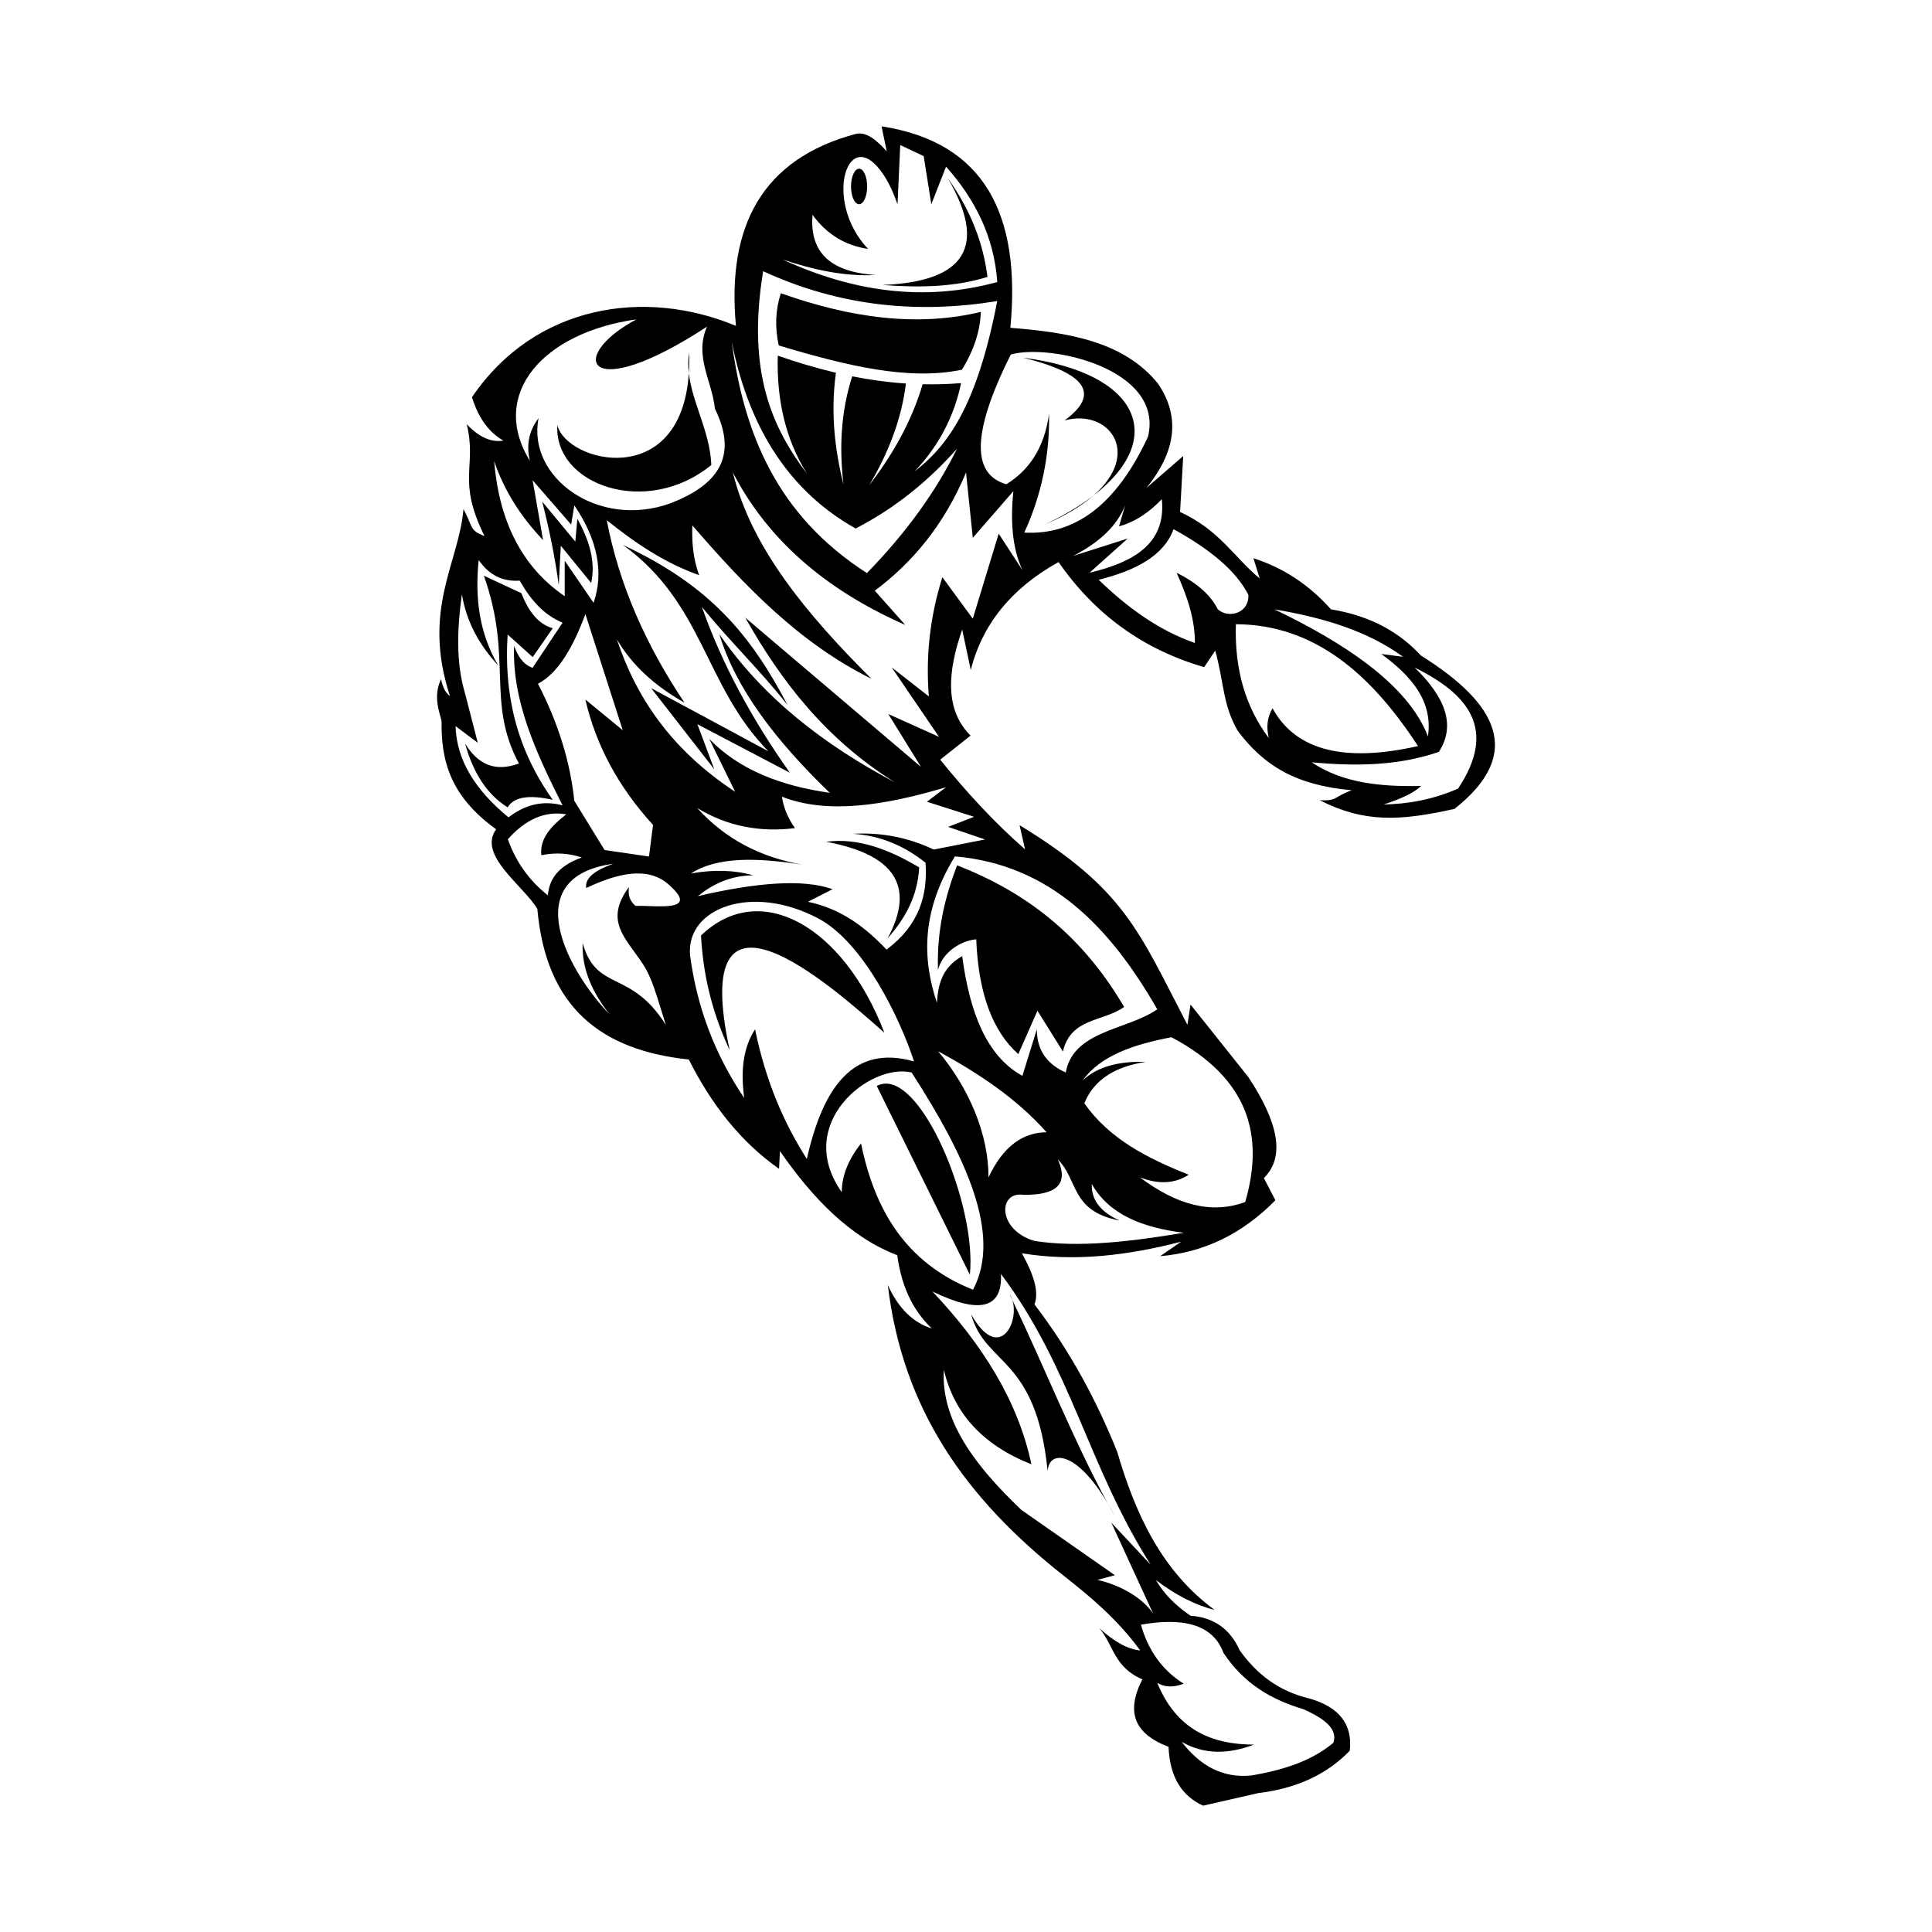 <?xml version="1.0" encoding="utf-8"?>
<!-- Generator: Adobe Illustrator 16.0.0, SVG Export Plug-In . SVG Version: 6.00 Build 0)  -->
<!DOCTYPE svg PUBLIC "-//W3C//DTD SVG 1.1//EN" "http://www.w3.org/Graphics/SVG/1.1/DTD/svg11.dtd">
<svg version="1.1" id="Layer_1" xmlns="http://www.w3.org/2000/svg" xmlns:xlink="http://www.w3.org/1999/xlink" x="0px" y="0px"
	 width="864px" height="864px" viewBox="0 0 864 864" enable-background="new 0 0 864 864" xml:space="preserve">
<g>
	<path d="M430.167,165.33c5.336-8.617,8.16-17.234,8.476-25.851c-28.902,6.95-58.877,2.502-89.453-8.339
		c-2.406,7.412-2.72,15.196-0.941,23.35C378.721,163.616,406.395,170.317,430.167,165.33z"/>
	<path d="M635.48,293.18c-9.187-9.826-21.405-17.56-40.286-20.693c-9.739-10.963-21.293-18.579-34.665-22.85l2.81,9.054
		c-11.867-9.916-17.829-21.505-35.602-29.748l1.405-25.005l-16.396,14.228c12.509-15.521,15.667-31.041,5.153-46.561
		c-15.176-18.832-39.929-22.968-66.053-25.005c4.758-50.25-11.254-82.98-57.618-90.104l2.342,11.21
		c-4.685-5.245-9.369-9.058-14.053-7.761c-41.231,11.079-57.612,40.739-53.403,85.793c-40.626-16.946-89.85-9.638-118.05,31.903
		c2.867,9.254,7.551,15.721,14.054,19.4c-5.464,0.902-10.929-1.542-16.396-7.329c4.686,19.112-4.56,24.75,7.944,50.006
		c-6.838-2.589-4.975-3.868-9.39-12.034c-2.119,24.302-18.737,44.793-6.049,83.603c-2.835-2.122-3.516-5.623-4.008-7.57
		c-3.744,8.047-0.486,15.191,0.26,18.78c-0.269,17.99,4.072,33.716,24.405,48.36c-8.45,11.602,12.329,25.273,18.418,35.619
		c3.899,44.266,28.695,63.22,67.732,67.344c10.045,19.953,23.043,36.736,40.356,48.885l0.398-7.928
		c14.838,21.375,31.569,38.568,52.466,46.562c1.746,13.012,6.445,24.211,15.46,32.765c-8.377-2.564-14.935-9.032-19.676-19.402
		c6.605,55.241,34.406,95.076,78.635,129.964c11.876,9.366,23.694,19.099,34.262,33.432c-5.484-0.519-11.573-3.823-18.269-9.916
		c6.402,7.616,6.441,17.323,19.206,22.85c-8.367,16.331-1.736,24.997,11.711,30.179c0.58,14.176,6.396,22.156,15.459,26.298
		l24.701-5.631c16.562-1.994,30.378-8.03,40.882-18.944c1.336-11.661-4.599-19.423-17.802-23.279
		c-14.551-3.421-24.105-11.442-31.385-21.556c-4.311-9.634-11.65-14.808-22.018-15.521c-6.972-4.759-12.124-10.076-15.46-15.95
		c8.744,6.684,17.489,11.139,26.233,13.364c-23.886-17.601-35.45-43.053-43.565-70.703c-9.042-22.493-20.696-44.585-37.008-65.962
		c2.217-5.734-0.565-13.77-5.621-22.85c23.736,3.922,47.468,0.942,71.204-5.172l-9.368,6.466c19.6-1.646,36.774-9.979,51.528-25.005
		l-5.152-9.916c9.888-9.756,6.107-25.475-7.026-45.267l-25.765-32.335l-1.405,9.055c-22.025-42.362-28.041-60.5-75.051-89.281
		l2.439,10.817c-13.29-11.587-25.863-25.162-37.943-40.095l13.586-10.777c-11.476-11.417-10.453-28.202-3.748-47.424l3.831,18.068
		c5.214-20.543,18.302-36.625,39.267-48.246c16.251,23.469,37.956,39.133,65.113,46.992l4.95-7.395
		c4.06,14.802,3.254,23.975,10.04,35.849c11.71,15.612,25.981,24.364,51.021,26.597c-8.12,2.888-6.259,4.901-14.377,4.444
		c19.758,10.076,35.72,9.417,60.326,3.88C681.771,337.021,669.616,314.538,635.48,293.18z M627.468,293.737l-9.729-1.279
		c13.28,9.783,23.153,20.91,20.848,36.839c-9.06-23.482-38.196-42.178-68.662-56.794
		C591.295,276.125,611.289,281.923,627.468,293.737z M363.347,96.062c6.338,8.675,14.626,13.762,24.865,15.257
		c-20.611-21.657-8.875-57.065,6.948-33.093c2.499,3.786,4.51,8.246,6.216,13.125l1.22-26.474l10.481,4.936l3.413,21.538
		l6.583-16.826c13.123,14.677,21.494,31.54,22.916,51.601c-33.054,9.031-64.948,4.207-96.052-10.096
		c13.896,4.674,27.792,7.667,41.687,6.956C369.399,121.537,362.167,111.272,363.347,96.062z M341.28,121.288
		c34.896,16.049,69.792,19.022,104.687,13.346c-9.215,47.871-22.665,65.127-36.972,76.201c10.74-11.293,17.673-24.46,20.798-39.5
		c-5.841,0.472-11.562,0.625-17.178,0.501c-5.166,17.341-13.76,31.929-23.933,45.248c8.378-14.176,14.438-29.167,16.448-45.578
		c-8.206-0.542-16.196-1.659-24.02-3.217c-5.152,16.122-5.807,32.243-3.902,48.364c-3.912-15.725-5.819-32.117-3.38-49.951
		c-8.843-2.088-17.486-4.702-26.006-7.65c-0.557,19.776,3.486,37.515,13.08,52.797C345.42,191.341,333.87,166.575,341.28,121.288z
		 M382.653,236.349c17.965-9.271,32.739-21.477,45.33-35.691c-9.402,19.159-22.832,37.7-40.293,55.623
		c-40.347-25.875-55.034-62.648-60.439-103.365C335.331,193.473,354.427,220.512,382.653,236.349z M284.562,142.835
		c-31.261,16.703-22.738,38.831,31.616,3.232c-5.854,13.292,2.341,24.427,3.513,36.641c10.933,22.212,0.393,34.545-19.907,42.386
		c-32.234,11.646-64.175-11.644-58.938-38.076c-4.814,6.346-5.335,12.692-3.902,19.039
		C218.552,176.134,242.971,148.687,284.562,142.835z M242.859,241.527l-4.665-26.747l17.223,19.813l1.436-8.586
		c10.392,15.395,13.263,29.922,8.611,43.587l-12.917-18.822v15.85c-19.167-13.071-29.333-33.508-31.574-60.427
		C225.604,219.812,233.213,231.373,242.859,241.527z M292.033,368.919l-1.804,14.123l-19.86-2.908l-13.541-22.014
		c-1.806-17.447-7.221-34.893-16.25-52.339c9.105-4.775,15.723-16.405,21.214-31.152l16.701,51.923l-16.701-13.708
		C266.456,333.196,276.536,351.889,292.033,368.919z M203.729,324.729l9.928,7.428l-5.835-22.632
		c-3.827-13.007-3.487-27.933-1.25-43.729c2.103,12.749,8.09,22.994,16.255,31.837c-8.553-14.505-10.506-30.442-8.752-47.182
		c4.598,6.695,10.711,9.765,18.338,9.207c4.8,8.463,10.736,15.357,19.174,18.796l-13.413,20.191
		c-4.118-1.395-6.568-5.091-8.261-9.834c-0.983,24.501,9.845,47.97,21.674,71.349c-8.057-2.134-16.116-0.866-24.174,5.37
		C212.471,353.281,204.122,339.768,203.729,324.729z M227.109,375.316c8.064-9.054,16.774-12.765,26.13-11.133
		c-6.859,5.282-12.021,10.996-11.13,18.258c6.708-1.335,12.648-0.791,18.065,1.039c-8.441,3.043-14.463,7.941-15.162,16.923
		C236.681,393.821,230.712,385.459,227.109,375.316z M284.17,405.115c-3.155-2.817-3.239-5.631-2.885-8.447
		c-11.197,15.21-1.61,22.625,6.081,34.251c4.32,6.531,6.128,13.871,10.395,27.419c-15.747-25.033-30.949-14.542-37.191-36.573
		c-0.438,11.303,4.108,21.842,12.062,31.856c-17.956-18.361-42.085-61.214,1.574-67.331c-7.692,2.774-12.762,6.154-12.062,10.86
		c14.51-6.92,27.272-9.413,36.187-2.172C314.059,408.277,293.599,404.831,284.17,405.115z M337.668,460.299
		c-5.655,8.755-6.373,19.326-4.848,30.727c-13.104-19.328-21.182-40.64-24.233-63.935c-1.789-21.109,27.823-32.179,57.575-16.24
		c19.915,10.67,36.269,44.361,42.592,63.821c-27.288-7.771-40.751,11.723-47.929,43.613
		C350.413,502.053,342.335,483.137,337.668,460.299z M385.059,511.346c-5.744,7.27-8.616,14.537-8.616,21.808
		c-21.723-30.733,12.743-57.992,31.234-53.526c24.344,37.756,40.507,72.616,27.466,97.141
		C404.712,564.627,391.069,540.671,385.059,511.346z M419.532,470.109c18.238,9.931,35.17,21.213,48.493,36.234
		c-10.388,0.114-19.275,5.971-25.975,20.219C442.16,507.318,433.356,486.592,419.532,470.109z M547.117,739.131
		c9.442,14.262,21.931,21.053,35.519,25.145c9.689,4.194,15.711,8.984,13.662,15.086c-9.578,8.107-22.477,12.28-36.885,14.668
		c-12.458,1.195-22.651-4.211-30.966-15.087c10.042,5.82,20.906,5.604,32.331,1.258c-18.952-0.046-34.666-6.645-43.261-27.659
		c3.256,2.045,7.202,2.186,11.84,0.418c-9.481-5.941-15.856-14.742-19.125-26.401C531.069,722.887,542.848,727.555,547.117,739.131z
		 M514.586,699.746l-17.589-18.798l18.723,40.729c-4.564-6.934-14.48-12.819-24.965-15.144l7.823-2.094l-41.865-29.234
		c-20.427-19.522-36.067-39.779-34.609-62.66c4.55,19.687,17.598,33.785,39.148,42.295c-6.116-28.813-22.35-54.051-44.255-77.279
		c21.142,10.242,31.354,7.631,30.639-7.832C479.309,612.007,486.393,655.391,514.586,699.746z M462.562,554.94
		c-16.717-5.034-16.147-22.306-4.939-20.608c14.455,0.193,20.529-4.525,15.478-15.758c9.22,9.092,5.585,23.08,27.66,27.273
		c-8.603-3.822-12.773-9.277-12.514-16.363c7.736,13.699,22.786,19.545,41.163,21.82
		C505.509,555.284,482.318,558.047,462.562,554.94z M556.862,537.543c-14.959,5.568-30.704,1.328-47.104-11.033
		c8.362,3.259,15.642,2.863,21.84-1.182c-18.384-7.262-35.525-16.01-46.677-31.922c4.085-10.158,13.221-16.333,27.406-18.521
		c-11.751-0.355-21.446,1.988-28.146,8.275c8.087-11.175,22.95-16.115,39.707-19.31C558.558,482.24,565.49,507.863,556.862,537.543z
		 M517.539,451.377c-13.644,9.416-37.52,9.416-40.93,28.25c-8.617-3.8-12.925-10.244-12.925-19.328l-6.462,20.814
		c-16.247-8.919-23.606-28.744-26.927-53.526c-9.226,5.266-10.74,12.896-11.31,20.815c-6.734-20.071-6.734-41.383,8.078-65.421
		C469.684,386.666,496.473,414.632,517.539,451.377z M423.086,352.057l-8.563,6.473l21.101,6.754l-11.619,4.502l16.513,5.629
		l-22.936,4.504c-11.084-5.245-23.052-7.777-36.088-7.037c12.534,0.819,23.136,5.547,32.417,12.946
		c1.018,14.518-2.842,27.914-17.431,38.84c-9.344-9.806-19.968-18.172-35.17-21.39l11.01-5.628
		c-13.174-4.69-34.068-2.985-60.246,3.095c6.835-5.452,14.686-9.222,24.771-9.287c-8.301-2.376-17.578-2.657-27.829-0.845
		c11.978-7.716,30.058-7.007,49.847-3.94c-18.532-3.228-34.414-11.334-47.096-25.33c13.572,8.247,28.21,10.931,43.732,9.006
		c-3.237-4.691-5.175-9.382-5.811-14.073C369.94,364.266,395.684,360.223,423.086,352.057z M446.619,238.666l-11.584,38.009
		l-13.6-18.541c-5.452,17.315-7.54,35.075-6.043,53.306l-16.622-12.979l21.154,31.057l-22.664-10.197l14.605,23.639l-78.571-66.748
		c16.045,28.423,36.046,54.417,66.987,73.7c-31.589-16.714-58.895-37.695-78.572-66.283c7.225,24.138,25.26,47.693,49.358,70.918
		c-21.561-3.067-40.27-10.074-53.891-24.103l11.584,23.639c-28.483-18.716-44.251-42.113-52.885-68.137
		c6.6,11.251,16.673,20.675,30.22,28.274c-17.353-25.867-29.309-52.975-34.752-81.58c12.557,10.047,25.764,19.094,41.3,24.566
		c-2.683-7.417-3.317-14.832-3.023-22.249c23.326,26.999,47.791,52.605,80.083,68.602c-28.996-28.918-53.831-58.748-61.95-92.241
		c15.265,29.564,40.951,52.275,77.061,68.137l-13.6-15.296c16.802-12.562,30.943-29.318,40.797-52.841l3.022,29.202l18.131-20.859
		c-1.263,12.943-0.664,25.027,4.029,35.228L446.619,238.666z M458.074,238.168c7.713-16.87,11.401-34.562,11.066-53.079
		c-2.097,15.301-8.97,25.228-19.113,31.478c-14.839-4.295-16.235-21.629,2.013-58.018c17.324-5.04,68.629,6.275,61.362,36.724
		C499.109,226.12,480.417,239.416,458.074,238.168z M479.949,248.593c11.992-6.146,19.733-13.689,23.225-22.631l-2.731,9.431
		c7.741-2.166,13.812-6.636,19.124-12.154c2.04,19.812-12.495,28.185-32.331,32.898l17.077-15.297L479.949,248.593z M544.612,272.48
		c-3.33-6.6-9.648-11.979-18.441-16.344c4.782,10.477,8.274,20.953,8.196,31.431c-16.77-5.923-30.517-16.216-43.033-28.288
		c16.471-4.119,29.146-10.685,33.47-22.63c16.366,8.981,28.035,18.681,33.471,29.335
		C558.729,274.228,549.394,276.812,544.612,272.48z M569.091,316.762c-2.642,4.435-2.733,8.869-1.668,13.302
		c-10.47-13.899-15.382-30.869-14.733-50.91c35.075,0.124,60.464,22.297,81.449,54.493
		C602.043,340.907,579.688,336.11,569.091,316.762z M652.048,352.681c-11.749,5.104-22.691,6.86-33.265,7.096
		c7.711-2.526,13.732-5.247,16.742-8.313c-17.974,0.444-35.05-1.243-48.907-10.542c19.187,1.743,38.241,1.711,56.839-4.664
		c7.969-12.275,2.388-24.898-10.794-37.713C656.732,310.428,669.715,326.191,652.048,352.681z"/>
	<path d="M441.6,123.827c-1.836-14.684-7.192-29.367-17.692-44.051c17.692,30.331,7.943,46.217-29.248,47.662
		C411.569,128.762,427.578,128.281,441.6,123.827z"/>
	<path d="M384.188,75.443c-1.989,0-3.611,3.568-3.611,7.944c0,4.375,1.622,7.943,3.611,7.943c1.988,0,3.611-3.568,3.611-7.943
		C387.8,79.012,386.177,75.443,384.188,75.443z"/>
	<path d="M318.103,207.94c-0.54-14.721-8.525-27.689-10.059-41.043c-3.453,52.781-54.82,40.017-58.792,23.169
		C247.625,216.96,289.276,231.58,318.103,207.94z"/>
	<path d="M308.172,157.627c-0.494,3.127-0.48,6.208-0.128,9.27C308.232,164.003,308.286,160.925,308.172,157.627z"/>
	<path d="M457.514,159.969c28.472,6.968,34.645,16.327,18.517,28.074c19.582-5.502,35.084,14.382,12.835,33.672
		C522.193,196.202,509.848,166.65,457.514,159.969z"/>
	<path d="M467.07,234.634c9.543-4.063,16.67-8.475,21.795-12.919C483.015,226.194,475.768,230.55,467.07,234.634z"/>
	<path d="M278.601,243.726c36.298,26.215,36.298,63.017,65.033,92.256l-52.43-28.231l28.232,36.296l-7.562-20.165l41.339,21.678
		c-17.015-24.052-30.373-48.711-39.322-74.108c13.422,16.385,26.067,28.315,38.313,43.859
		C335.579,283.632,317.267,261.784,278.601,243.726z"/>
	<path d="M250.802,244.06l13.567,16.651c2.109-9.559-0.872-19.117-6.167-28.677l-0.925,10.176l-14.801-17.884
		c3.289,12.848,5.756,25.285,7.4,37.311L250.802,244.06z"/>
	<path d="M247.18,357.684c-16.826-23.679-21.814-48.482-20.159-73.919l11.199,10.08l8.96-12.88
		c-5.985-1.707-10.652-6.934-13.999-15.68l-16.8-7.84c13.147,36.91,0.883,56.33,15.68,83.999c-10.833,4.026-18.528,0.214-24.08-8.96
		c3.707,13.479,10.052,23,19.04,28.56C229.781,356.402,236.5,355.282,247.18,357.684z"/>
	<path d="M313.5,418.357c1.07,20.322,6.061,36.722,12.835,51.337c-18.605-85.366,44.738-29.534,69.164-7.844
		C377.317,414.375,340.002,392.866,313.5,418.357z"/>
	<path d="M396.942,419.61c7.828-8.784,13.43-18.838,14.129-31.696c-13.875-8.275-27.75-13.368-41.624-11.457
		C399.329,381.963,409.83,395.774,396.942,419.61z"/>
	<path d="M410.635,494.485c-6.187-7.937-12.75-11.941-18.538-8.833l41.629,84.398c0.829-7.77-0.161-17.46-2.404-27.494
		C427.326,524.664,419.354,505.672,410.635,494.485z"/>
	<path d="M419.469,433.76c1.995-8.08,10.549-13.212,17.108-13.687c0.949,23.951,7.223,41.059,18.818,51.323l8.554-19.388
		l11.404,18.248c3.422-15.206,18.248-13.307,27.372-19.959c-15.585-26.423-37.823-49.044-74.703-63.298
		C422.51,401.255,418.898,416.461,419.469,433.76z"/>
	<path d="M434.295,587.727c6.191,23.033,29.068,18.6,34.216,70.142c0.634-9.604,12.9-9.198,26.854,14.434
		c-15.699-29.019-28.283-60.964-42.631-90.917C456.037,591.794,446.467,609.492,434.295,587.727z"/>
	<path d="M495.364,672.302c1.107,2.047,2.229,4.08,3.369,6.096C497.603,676.206,496.479,674.189,495.364,672.302z"/>
	<path d="M452.733,581.385c-0.319-1.01-0.759-1.951-1.33-2.781C451.851,579.526,452.29,580.458,452.733,581.385z"/>
</g>
</svg>
